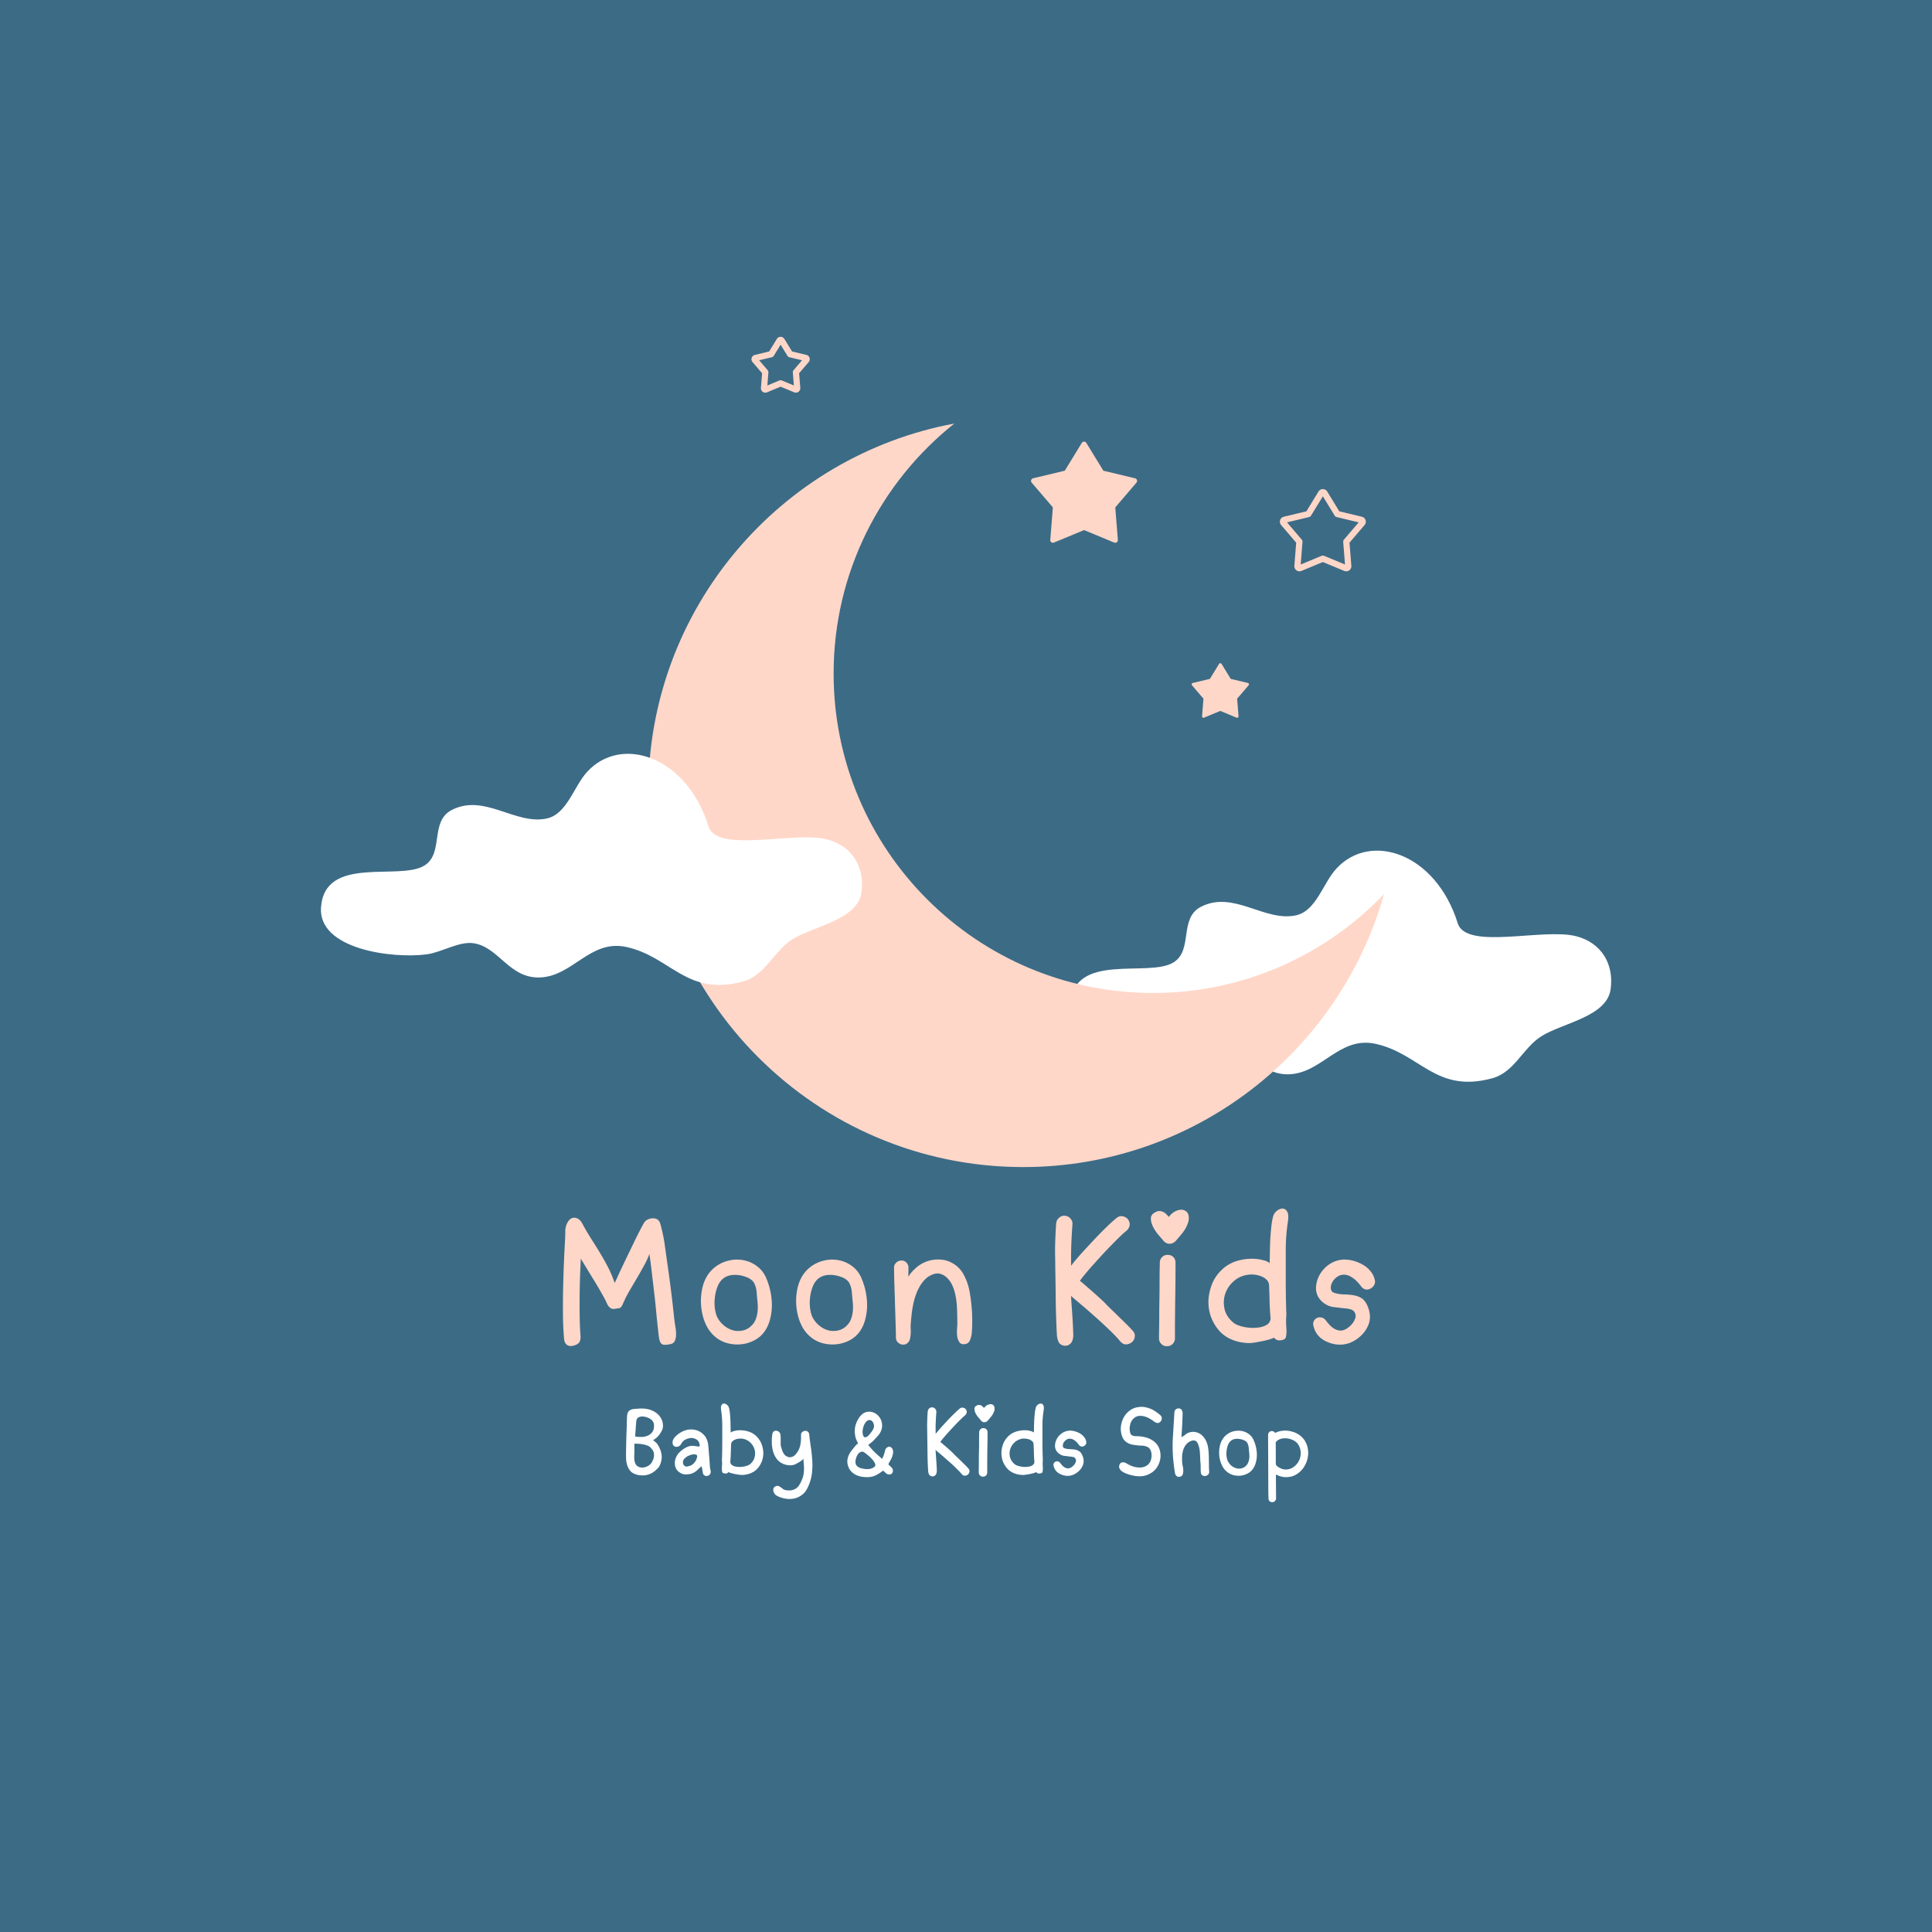 <?xml version="1.0" encoding="UTF-8"?>
<svg data-bbox="-37.5 -37.5 450 450" height="500" viewBox="0 0 375 375" width="500" xmlns="http://www.w3.org/2000/svg" data-type="color">
    <g>
        <defs>
            <clipPath id="b1b8c82a-9f66-48e9-bb43-eaa9afe46e0d">
                <path d="M207 165h105.96v45H207Zm0 0"/>
            </clipPath>
            <clipPath id="01a144ee-404b-442d-8f55-7d8ec1fc490f">
                <path d="M125 82h144v144.563H125Zm0 0"/>
            </clipPath>
            <clipPath id="13b5728a-516a-4843-a402-58c33ebe5822">
                <path d="M145 65.313h13V77h-13Zm0 0"/>
            </clipPath>
        </defs>
        <path fill="#ffffff" d="M412.5-37.5v450h-450v-450z" data-color="1"/>
        <path fill="#3c6b86" d="M412.5-37.5v450h-450v-450z" data-color="2"/>
        <g clip-path="url(#b1b8c82a-9f66-48e9-bb43-eaa9afe46e0d)">
            <path fill-rule="evenodd" d="M305.91 181.715c-6.387-1.637-21.312 2.765-22.96-2.504-4.282-13.68-16.942-17.805-23.563-10.613-2.61 2.832-3.899 8.214-7.852 9.07-6.094 1.316-12.11-4.914-18.433-1.66-4.332 2.234-1.461 8.43-5.34 10.804-4.88 2.993-19.301-2.113-20.04 8.098-.593 8.172 13.962 10.02 20.583 9.11 2.812-.383 6.254-2.567 9.023-2.145 4.883.738 6.817 6.648 12.582 6.648 6.613 0 9.942-7.488 17.106-5.914 8.668 1.903 11.687 9.707 22.687 6.664 4.281-1.183 5.914-5.925 9.496-8.148 4.207-2.617 12.688-3.79 13.426-9.121.664-4.805-1.715-9.012-6.715-10.29m0 0" fill="#ffffff" data-color="1"/>
        </g>
        <g clip-path="url(#01a144ee-404b-442d-8f55-7d8ec1fc490f)">
            <path fill-rule="evenodd" d="M185.234 82.21c-14.273 11.364-23.43 28.888-23.43 48.532 0 34.215 27.778 61.992 61.997 61.992 17.633 0 33.558-7.379 44.851-19.214-8.617 30.57-36.734 53.007-70.05 53.007-40.165 0-72.77-32.609-72.77-72.77 0-35.597 25.613-65.26 59.402-71.546m0 0" fill="#ffd7c8" data-color="3"/>
        </g>
        <path fill-rule="evenodd" d="M209.973 85.973a.52.52 0 0 1 .445-.25.51.51 0 0 1 .441.25l3.301 5.39 6.149 1.473a.52.52 0 0 1 .277.844l-4.113 4.804.504 6.305a.52.52 0 0 1-.72.52l-5.839-2.422-5.84 2.422a.518.518 0 0 1-.719-.52l.5-6.305-4.109-4.804a.52.52 0 0 1-.098-.5.52.52 0 0 1 .371-.344l6.149-1.473Zm0 0" fill="#ffd7c8" data-color="3"/>
        <path fill-rule="evenodd" d="M236.621 128.855a.28.28 0 0 1 .238-.132c.098 0 .188.05.243.132l1.78 2.915 3.321.792a.283.283 0 0 1 .145.458l-2.22 2.593.274 3.403a.29.29 0 0 1-.117.25.27.27 0 0 1-.27.03l-3.156-1.308-3.152 1.309a.28.28 0 0 1-.273-.031.28.28 0 0 1-.114-.25l.27-3.403-2.219-2.593a.29.29 0 0 1-.055-.27.29.29 0 0 1 .204-.187l3.32-.793Zm0 0" fill="#ffd7c8" data-color="3"/>
        <path fill-rule="evenodd" d="m255.918 95.406-2.352 3.844-4.379 1.047a1 1 0 0 0-.714.66 1 1 0 0 0 .191.953l2.926 3.422-.356 4.488a.992.992 0 0 0 1.371.996l4.16-1.726 4.157 1.726a.992.992 0 0 0 1.371-.996l-.356-4.488 2.926-3.422a1 1 0 0 0 .192-.953 1 1 0 0 0-.715-.66l-4.38-1.047-2.347-3.844a1 1 0 0 0-.847-.472.99.99 0 0 0-.848.472m.848.926 2.296 3.758a.62.62 0 0 0 .375.273l4.286 1.028-2.864 3.347a.6.6 0 0 0-.144.438l.351 4.394-4.07-1.691a.63.63 0 0 0-.46 0l-4.071 1.691.347-4.394a.6.6 0 0 0-.144-.438l-2.863-3.347 4.285-1.028a.6.6 0 0 0 .375-.273Zm0 0" fill="#ffd7c8" data-color="3"/>
        <g clip-path="url(#13b5728a-516a-4843-a402-58c33ebe5822)">
            <path fill-rule="evenodd" d="m150.785 65.785-1.492 2.434-2.773.668a.86.86 0 0 0-.618.566.86.86 0 0 0 .164.824l1.856 2.168-.227 2.844a.858.858 0 0 0 1.184.86l2.637-1.094 2.636 1.093a.858.858 0 0 0 1.184-.86l-.227-2.843 1.856-2.168a.87.87 0 0 0 .164-.824.86.86 0 0 0-.617-.566l-2.778-.668-1.488-2.434a.86.86 0 0 0-.73-.41.85.85 0 0 0-.73.41m.73 1.117 1.325 2.16a.6.6 0 0 0 .37.274l2.466.59-1.645 1.926a.6.6 0 0 0-.144.441l.199 2.527-2.34-.972a.6.6 0 0 0-.46 0l-2.345.972.204-2.527a.6.6 0 0 0-.145-.441l-1.648-1.926 2.464-.59a.6.6 0 0 0 .375-.273Zm0 0" fill="#ffd7c8" data-color="3"/>
        </g>
        <path fill-rule="evenodd" d="M160.5 162.918c-6.39-1.633-21.316 2.766-22.965-2.504-4.281-13.68-16.941-17.805-23.562-10.613-2.606 2.832-3.899 8.215-7.852 9.07-6.09 1.316-12.11-4.914-18.43-1.656-4.336 2.23-1.46 8.426-5.34 10.8-4.882 2.993-19.3-2.113-20.042 8.098-.594 8.172 13.96 10.02 20.582 9.114 2.812-.387 6.254-2.567 9.023-2.149 4.883.742 6.816 6.649 12.586 6.649 6.61 0 9.938-7.489 17.102-5.915 8.668 1.903 11.687 9.708 22.691 6.668 4.277-1.187 5.914-5.925 9.492-8.152 4.211-2.617 12.688-3.789 13.426-9.121.664-4.805-1.715-9.012-6.711-10.289m0 0" fill="#ffffff" data-color="1"/>
        <path d="M130.864 255.91q.077.705.22 1.532.14.813.14 1.562c0 .492-.086.914-.25 1.266q-.253.534-.922.64-.75.143-1.172.11a.81.81 0 0 1-.656-.406c-.156-.25-.274-.641-.344-1.172a204 204 0 0 1-.25-2.22q-.035-.355-.14-1.327l-.22-2.297q-.126-1.313-.312-2.813-.174-1.512-.344-2.937-.158-1.419-.312-2.61-.16-1.184-.266-1.859-.251.816-.906 2.047a77 77 0 0 1-1.422 2.516q-.752 1.3-1.469 2.5-.703 1.205-1.062 2.03-.284.628-.438.938-.157.3-.328.407a.7.7 0 0 1-.375.125q-.206.018-.594.078c-.312.074-.57.062-.765-.032a1.44 1.44 0 0 1-.516-.406 2.3 2.3 0 0 1-.36-.594 9 9 0 0 0-.312-.671 72 72 0 0 0-2.343-4.047 435 435 0 0 1-2.407-3.969 325 325 0 0 0-.156 3.61q-.065 1.969-.078 3.968c-.012 1.336-.008 2.625.016 3.875q.03 1.861.14 3.313.077.703-.094 1.218-.157.516-.906.797-.924.357-1.531.016-.597-.358-.656-1.39a56 56 0 0 1-.203-4.626q-.017-2.514.03-5.062.062-2.561.157-4.969.106-2.42.219-4.406a25 25 0 0 0 .047-1.61q-.001-.874.343-1.578c.383-.781.876-1.144 1.47-1.094q.902.064 1.484 1.125.778 1.455 1.656 2.844a97 97 0 0 1 1.734 2.781 47 47 0 0 1 1.61 2.86q.749 1.453 1.28 3.047.282-.528.75-1.594.482-1.06 1.11-2.36c.414-.863.844-1.75 1.281-2.656q.656-1.373 1.235-2.547.591-1.169 1.031-1.984c.29-.539.508-.86.656-.953a2.24 2.24 0 0 1 1.61-.437c.601.054 1 .398 1.187 1.03.406 1.43.707 2.891.906 4.391q.311 2.25.625 4.453.668 4.69 1.172 9.547m0 0" fill="#ffd7c8" data-color="3"/>
        <path d="M148.745 248.13a13.5 13.5 0 0 1 1.016 4.015 11 11 0 0 1-.344 4.125q-.361 1.267-1.063 2.234a5.6 5.6 0 0 1-2 1.688 7 7 0 0 1-2.53.734 7.5 7.5 0 0 1-2.642-.219 6.1 6.1 0 0 1-2.343-1.219 6.8 6.8 0 0 1-1.485-1.75 9.3 9.3 0 0 1-.89-2.14q-.316-1.138-.39-2.328a11 11 0 0 1 .077-2.297q.45-3.436 2.828-5.172a6.85 6.85 0 0 1 2.703-1.172 6.6 6.6 0 0 1 2.813.016 6.2 6.2 0 0 1 2.5 1.172q1.139.86 1.75 2.312m-2.625 8.905q.388-.45.594-1.03.215-.592.297-1.188c.062-.407.086-.82.078-1.25a11 11 0 0 0-.094-1.204q-.065-.779-.14-1.593a4.4 4.4 0 0 0-.391-1.532 1.96 1.96 0 0 0-.64-.828 3.3 3.3 0 0 0-.954-.53 7 7 0 0 0-1.078-.313 5.6 5.6 0 0 0-1.047-.11c-1.73-.039-2.902.75-3.516 2.375q-.456 1.22-.53 2.656-.065 1.442.327 2.672.06.284.313.72a5 5 0 0 0 1.328 1.515q.825.644 1.781.86.967.205 1.938-.063.984-.265 1.734-1.157m0 0" fill="#ffd7c8" data-color="3"/>
        <path d="M167.225 248.13a13.5 13.5 0 0 1 1.016 4.015 11 11 0 0 1-.344 4.125q-.361 1.267-1.063 2.234a5.6 5.6 0 0 1-2 1.688 7 7 0 0 1-2.53.734 7.5 7.5 0 0 1-2.642-.219 6.1 6.1 0 0 1-2.343-1.219 6.8 6.8 0 0 1-1.485-1.75 9.3 9.3 0 0 1-.89-2.14q-.316-1.138-.39-2.328a11 11 0 0 1 .077-2.297q.45-3.436 2.828-5.172a6.85 6.85 0 0 1 2.703-1.172 6.6 6.6 0 0 1 2.813.016 6.2 6.2 0 0 1 2.5 1.172q1.139.86 1.75 2.312m-2.625 8.905q.388-.45.594-1.03.215-.592.297-1.188c.062-.407.086-.82.078-1.25a11 11 0 0 0-.094-1.204q-.065-.779-.14-1.593a4.4 4.4 0 0 0-.391-1.532 1.96 1.96 0 0 0-.64-.828 3.3 3.3 0 0 0-.954-.53 7 7 0 0 0-1.078-.313 5.6 5.6 0 0 0-1.047-.11c-1.73-.039-2.902.75-3.516 2.375q-.456 1.22-.53 2.656-.065 1.442.327 2.672.06.284.313.72a5 5 0 0 0 1.328 1.515q.825.644 1.781.86.967.205 1.938-.063.984-.265 1.734-1.157m0 0" fill="#ffd7c8" data-color="3"/>
        <path d="M188.146 250.442q.387 2.032.515 4.218a30 30 0 0 1-.047 4.188q-.08.644-.344 1.281-.269.645-.906.75-.768.143-1.11-.312a2.55 2.55 0 0 1-.452-1.141 7 7 0 0 1-.047-1.406q.06-.733.062-1.125-.002-1.453-.062-2.922a15 15 0 0 0-.375-2.89 8 8 0 0 0-.563-1.641 4.6 4.6 0 0 0-1-1.422 2.9 2.9 0 0 0-1.375-.782q-.785-.2-1.78.297-.675.317-1.204.891a6.7 6.7 0 0 0-.937 1.266q-.41.69-.672 1.421c-.18.481-.328.954-.453 1.422a20 20 0 0 0-.422 2.375q-.141 1.206-.22 2.422 0 .345.017.797.03.44-.016.89a6 6 0 0 1-.125.844c-.055.274-.172.5-.36.688l-.171.172a1 1 0 0 1-.22.156c-.48.188-.933.149-1.358-.125q-.626-.405-.625-1.156c0-.758-.024-1.695-.063-2.813q-.048-1.686-.125-3.922v-.218a634 634 0 0 0-.125-3.813 101 101 0 0 1-.047-2.797q-.001-.45.25-.765.246-.328.61-.485c.25-.101.507-.14.78-.109.282.031.524.156.735.375q.422.422.422.984c0 .313-.008.61-.016.891a7 7 0 0 0 .016.86c.188-.313.383-.587.594-.829q.327-.373.719-.734a6.2 6.2 0 0 1 1.515-1.063q.856-.434 1.766-.593a7 7 0 0 1 1.844-.063 4.8 4.8 0 0 1 1.796.516q1.594.785 2.407 2.25.825 1.471 1.172 3.172m0 0" fill="#ffd7c8" data-color="3"/>
        <path d="M219.937 258.395q.418.503.312 1.094-.095.674-.594 1.062a1.85 1.85 0 0 1-1.172.39q-.329 0-.593-.187a3.5 3.5 0 0 1-.438-.375q-.533-.667-1.453-1.594a69 69 0 0 0-1.984-1.89q-1.067-.983-2.157-1.938a67 67 0 0 0-1.968-1.703q-.879-.749-1.453-1.234c-.376-.32-.563-.485-.563-.485q.139 1.923.266 3.797.123 1.863.187 3.797-.002.44-.11.844-.095.409-.343.719-.251.297-.625.437c-.25.094-.54.106-.86.031q-.721-.168-.968-.812a4 4 0 0 1-.281-1.281c-.118-2.157-.188-4.36-.22-6.61a760 760 0 0 0-.093-6.484q-.001-1.17-.031-2.235a61 61 0 0 1 0-2.078q.03-1.012.078-2.03c.031-.688.07-1.4.125-2.142q.059-.7.61-1.156a1.45 1.45 0 0 1 1.265-.328q.609.11.984.61.374.485.297 1.093a117 117 0 0 0-.219 3.985 81 81 0 0 0-.03 4q.217-.328.78-1c.375-.446.829-.97 1.36-1.563q.808-.891 1.734-1.875a88 88 0 0 1 1.828-1.922q.903-.919 1.735-1.703.826-.779 1.406-1.234.592-.499 1.36-.266c.507.149.859.461 1.046.938q.217.503.047 1a1.84 1.84 0 0 1-.578.843q-.533.423-1.36 1.22a94 94 0 0 0-1.734 1.75 67 67 0 0 0-1.875 1.983q-.954 1.05-1.781 1.97a57 57 0 0 0-1.422 1.671q-.597.738-.844 1.094c.07.055.328.265.766.64q.656.565 1.469 1.282.81.702 1.578 1.406.764.691 1.094 1.031.31.361 1.093 1.11c.52.492 1.063 1.015 1.625 1.578q.857.832 1.625 1.593.762.769 1.078 1.157m0 0" fill="#ffd7c8" data-color="3"/>
        <path d="M226.634 243.567q.669 0 1.11.421.42.425.421 1.094v1.531q-.002 1.127-.015 2.641a536 536 0 0 1-.047 3.188q-.02 1.659-.031 3.171-.017 1.502-.016 2.641v1.516c0 .43-.156.797-.469 1.11q-.424.42-1.093.421-.643 0-1.063-.422a1.5 1.5 0 0 1-.469-1.11q-.001-.418.016-1.53.03-1.125.031-2.625-.002-1.513.031-3.172.031-1.67.032-3.188 0-1.514.015-2.64.031-1.138.032-1.532c0-.426.148-.789.453-1.094q.418-.42 1.062-.421m4.078-7.563q.106.674-.11 1.313a6 6 0 0 1-.577 1.265c-.25.406-.531.79-.844 1.14q-.457.533-.844 1-.563.675-1.297.688-.721.019-1.25-.625-.363-.419-.984-1.156a7.7 7.7 0 0 1-1.031-1.578q-.41-.843-.39-1.61c.019-.507.335-.906.952-1.187l.032-.031q.42-.187.75-.156.34.018.656.171c.219.106.414.247.594.422q.263.268.515.547a3.3 3.3 0 0 1 1.094-1.015q.388-.217.828-.329c.3-.07.582-.078.844-.015q.388.094.672.36c.195.179.328.445.39.796m0 0" fill="#ffd7c8" data-color="3"/>
        <path d="M247.111 236.114q.169-.64.719-1.079c.375-.3.742-.453 1.11-.453.362 0 .66.196.89.578q.356.564.156 1.907a37 37 0 0 0-.422 5.609v5.64q0 3.129.094 6.204c.031.336.031.656 0 .968-.024.305-.031.622-.031.954 0 .336.007.671.03 1.015.032.344.048.68.048 1 0 .356-.04.703-.11 1.047-.074.344-.37.555-.89.625q-.504.08-.75-.016a1.5 1.5 0 0 1-.375-.187q-.113-.107-.219-.203c-.074-.063-.168-.055-.281.015a9 9 0 0 1-1 .329c-.45.117-.914.218-1.39.312q-.707.141-1.329.234a7 7 0 0 1-.828.079q-2.314-.031-4.14-1.016-1.831-.997-2.923-3.125a7.7 7.7 0 0 1-.78-2.297 8.6 8.6 0 0 1-.079-2.484q.153-1.247.594-2.407.433-1.154 1.218-2.109 1.418-1.747 3.422-2.422a9.95 9.95 0 0 1 4.172-.453q.139 0 .5.078.357.066.766.172.406.095.734.266.34.158.422.328.03-.95.047-2.188.013-1.248.078-2.53.075-1.278.203-2.438c.082-.782.196-1.43.344-1.954m-.953 20.828a1.5 1.5 0 0 0 .36-.547c.081-.227.113-.438.093-.625q-.14-1.498-.187-3.172a146 146 0 0 0-.094-3.078q-.035-.703-.485-1.125a2.9 2.9 0 0 0-1.03-.657 5 5 0 0 0-1.204-.312 4.7 4.7 0 0 0-1.047-.031c-1.156.093-2.152.492-2.984 1.187q-1.237 1.05-1.735 2.469c-.336.95-.39 1.945-.172 2.984q.342 1.547 1.766 2.72.435.36 1.313.624.888.269 1.906.344a8 8 0 0 0 1.969-.11q.95-.186 1.53-.671m0 0" fill="#ffd7c8" data-color="3"/>
        <path d="M263.421 248.77a5 5 0 0 0-1.125-.907 3 3 0 0 0-1.171-.437 2.25 2.25 0 0 0-1.172.172q-.581.252-1.11.89c-.117.149-.23.344-.344.594a2.3 2.3 0 0 0-.187.735q-.033.376.11.687.14.298.562.438a6.2 6.2 0 0 0 1.812.296q.922.019 1.766.141.856.129 1.578.516.731.392 1.235 1.453c.632 1.398.703 2.687.203 3.875q-.738 1.77-2.547 2.906a5.44 5.44 0 0 1-2.672.86 6 6 0 0 1-2.781-.547q-2.144-.92-2.641-3.11-.142-.574.11-.984.246-.404.64-.563.388-.152.844-.047.468.096.797.532.339.455.75.906.421.438.89.719.48.281 1.031.36.544.064 1.188-.25.357-.189.75-.517a4.4 4.4 0 0 0 .688-.765c.195-.281.343-.57.437-.875a1.25 1.25 0 0 0-.031-.906q-.14-.423-.469-.61a1.9 1.9 0 0 0-.687-.265 7 7 0 0 0-.75-.11q-.393-.03-.75-.078c-.5-.062-.993-.117-1.47-.172a3.9 3.9 0 0 1-1.374-.422q-1.097-.575-1.672-1.578-.562-1.013-.375-2.265a5.47 5.47 0 0 1 1.25-2.86 5.7 5.7 0 0 1 2.547-1.812 5.1 5.1 0 0 1 1.937-.282 7 7 0 0 1 1.813.329q.92.298 1.719.796c.53.336.984.75 1.359 1.25a3.96 3.96 0 0 1 .766 1.704q.06.316-.063.656-.128.33-.375.578a1.8 1.8 0 0 1-.594.39 1.26 1.26 0 0 1-.64.11c-.407-.05-.743-.254-1-.61a9 9 0 0 0-.782-.921m0 0" fill="#ffd7c8" data-color="3"/>
        <path d="M126.764 279.556q.234.14.468.359c.164.137.297.277.39.422q.61.954.766 1.875.17.925-.218 1.969a2.2 2.2 0 0 1-.5.812c-.211.219-.438.43-.688.625q-.487.377-1.11.578a3.3 3.3 0 0 1-1.25.172q-.296 0-.624-.047a4 4 0 0 1-.64-.172 2.8 2.8 0 0 1-.595-.281 1.6 1.6 0 0 1-.468-.422 3.3 3.3 0 0 1-.485-.86 4.7 4.7 0 0 1-.234-.874 7 7 0 0 1-.062-.953v-1.063q.029-1.123.046-2.234.03-1.108.078-2.25l.047-1.969q.013-.341.078-.734a1.07 1.07 0 0 1 .329-.641 1.1 1.1 0 0 1 .359-.234c.133-.063.273-.102.422-.125q.234-.047.469-.047.233-.013.437-.031.544-.06 1.094-.032a6 6 0 0 1 1.11.172c.331.094.648.227.952.39.313.169.586.372.828.61q.36.362.594.813c.164.304.266.632.297.984q.107.659-.156 1.234-.27.58-.703 1.094a3 3 0 0 1-.485.469q-.281.204-.547.39m-3.172-4.079a2 2 0 0 0-.079.36c-.023.18-.042.39-.062.64-.023.243-.043.5-.062.782q-.018.41-.047.75-.036.344-.047.578-.018.234-.047.234h.031q.012.002.047.016h.078q.514.094 1.156.078a2.95 2.95 0 0 0 1.188-.266q.562-.246.906-.75.34-.498.281-1.36-.065-.7-.687-1.108a3 3 0 0 0-.64-.313 3 3 0 0 0-.782-.172 1.8 1.8 0 0 0-.734.094.86.86 0 0 0-.5.437m2.921 8.36q.359-.623.407-1.094c.039-.32.031-.594-.032-.812a1.5 1.5 0 0 0-.296-.579c-.125-.156-.243-.289-.344-.406q-.283-.28-.766-.422a5.4 5.4 0 0 0-.953-.219 6 6 0 0 0-.86-.078 4 4 0 0 1-.468-.03h-.047q-.017.315-.016.796v.75q0 .363-.03.797-.017.421.03.844c.032.273.102.527.22.765q.169.346.577.547.312.158.688.156c.258 0 .508-.039.75-.125.25-.093.473-.21.672-.359q.292-.233.468-.531m0 0" fill="#ffffff" data-color="1"/>
        <path d="M137.854 285.165q.14.345.063.719-.064.363-.438.53a.74.74 0 0 1-.984-.312c-.024-.03-.047-.117-.078-.265-.024-.145-.047-.301-.078-.469q-.048-.246-.094-.469a.9.9 0 0 0-.11-.312q0 .016-.14.156l-.328.297q-.176.174-.328.312a6 6 0 0 0-.188.172 2.7 2.7 0 0 1-.469.297 3.4 3.4 0 0 1-.5.219q-.549.158-1.156.14a2.05 2.05 0 0 1-1.078-.359 2 2 0 0 1-.687-.703 2.2 2.2 0 0 1-.266-.86 2.6 2.6 0 0 1 .062-.906q.107-.45.36-.843.094-.217.328-.47c.156-.163.32-.32.5-.468a5 5 0 0 1 .562-.406q.294-.188.516-.281a2.4 2.4 0 0 1 1.078-.25q.515.017 1.094.14c.113.031.191.024.234-.031a.27.27 0 0 0 .078-.203.6.6 0 0 0-.03-.266 5 5 0 0 0-.063-.234 1.3 1.3 0 0 0-.672-.719 1.9 1.9 0 0 0-.969-.203 2.7 2.7 0 0 0-.875.234 1.75 1.75 0 0 0-.719.516 3 3 0 0 0-.281.422 1.1 1.1 0 0 1-.328.36c-.305.187-.594.23-.875.124-.274-.113-.422-.351-.453-.719a1.25 1.25 0 0 1 .125-.609 2.3 2.3 0 0 1 .36-.547q.231-.247.5-.453a3.5 3.5 0 0 1 .515-.36 4.4 4.4 0 0 1 1.187-.515q.64-.17 1.297-.094.575.065 1.031.266a3.3 3.3 0 0 1 .907.61q.433.392.656.89.234.502.328 1.063l.047.53q.045.394.078.923.047.534.094 1.109c.031.375.054.73.078 1.063q.029.503.062.843.03.345.047.39m-2.75-1.766.125-.297a1.5 1.5 0 0 0 .078-.343.42.42 0 0 0-.046-.297q-.08-.14-.313-.156a1.8 1.8 0 0 0-.828.078 4 4 0 0 0-.766.328 2.8 2.8 0 0 0-.484.39.88.88 0 0 0-.281.5 1 1 0 0 0 .015.532c.051.18.149.312.297.406a.54.54 0 0 0 .453.11q.264-.047.469-.11.342-.094.578-.281a2.4 2.4 0 0 0 .453-.454q.14-.17.25-.406m0 0" fill="#ffffff" data-color="1"/>
        <path d="M147.16 279.15q.421.515.656 1.124c.156.406.258.836.312 1.281q.077.656-.046 1.313a4.1 4.1 0 0 1-.407 1.219q-.579 1.143-1.562 1.672c-.649.343-1.375.523-2.188.53q-.11 0-.437-.046-.33-.045-.719-.11-.376-.076-.734-.171a2.6 2.6 0 0 1-.516-.172c-.062-.04-.117-.047-.156-.016a1 1 0 0 0-.125.11.5.5 0 0 1-.203.109q-.128.046-.391 0-.41-.045-.469-.312a2.5 2.5 0 0 1-.062-.563q0-.263.015-.531c.02-.188.032-.367.032-.547a4 4 0 0 0-.032-.5 2.6 2.6 0 0 1 .016-.516q.047-1.64.047-3.297v-3a20.5 20.5 0 0 0-.219-2.984q-.11-.716.078-1.016.187-.294.469-.296.294 0 .578.234c.195.156.328.351.39.578q.124.41.188 1.031.059.627.094 1.313.03.672.031 1.328.013.656.031 1.172c.032-.063.11-.117.235-.172q.187-.095.39-.14.2-.06.407-.094.2-.047.265-.047 1.154-.107 2.22.25 1.06.345 1.812 1.265m-1.594 5.062q.748-.621.922-1.453a2.8 2.8 0 0 0-.078-1.579 3 3 0 0 0-.922-1.312q-.658-.56-1.578-.64-.235-.013-.563.03a2.4 2.4 0 0 0-.64.157q-.315.129-.547.344-.238.222-.25.609c-.024.492-.043 1.031-.063 1.625a22 22 0 0 1-.094 1.688.7.7 0 0 0 .047.328q.075.174.203.296c.196.18.461.297.797.36.344.062.692.086 1.047.062a5 5 0 0 0 1.016-.187q.469-.14.703-.328m0 0" fill="#ffffff" data-color="1"/>
        <path d="M157.072 278.446q.124 1.207.313 2.438c.125.812.21 1.625.265 2.437q.093 1.22-.031 2.422a8.5 8.5 0 0 1-.562 2.344 6.3 6.3 0 0 1-.704 1.375q-.391.545-1.125.984a3.5 3.5 0 0 1-1.062.406 4.5 4.5 0 0 1-1.172.094 5.2 5.2 0 0 1-1.172-.203 4.8 4.8 0 0 1-1.062-.437 1.1 1.1 0 0 1-.438-.422 1.4 1.4 0 0 1-.219-.547.84.84 0 0 1 .094-.547q.141-.254.516-.36a.63.63 0 0 1 .422.016q.216.094.406.234c.133.094.266.192.39.297a1 1 0 0 0 .438.22q.404.104.86.093c.312 0 .6-.059.874-.172a2.13 2.13 0 0 0 1-.828q.373-.579.594-1.188a4.4 4.4 0 0 0 .297-1.078 8.3 8.3 0 0 0 .016-1.922q-.049-.482-.078-1.046-.001.141-.204.312a4 4 0 0 1-.468.344 7 7 0 0 1-.532.312q-.253.13-.359.188-.598.27-1.312.187a3.6 3.6 0 0 1-1.282-.375 3.2 3.2 0 0 1-1.14-1.031 4.9 4.9 0 0 1-.625-1.422 7.2 7.2 0 0 1-.203-1.594q-.018-.825.093-1.562.061-.387.266-.563a.7.7 0 0 1 .484-.156.95.95 0 0 1 .5.188.85.85 0 0 1 .313.5q.06.27.062.562a8 8 0 0 1 0 .594v.61q0 .315.063.609.059.205.14.468.077.269.188.532c.082.18.176.343.281.5q.17.221.375.343c.238.157.469.243.688.25q.326 0 .625-.14.294-.141.547-.422.247-.281.453-.625.387-.657.5-1.453a8.3 8.3 0 0 0 .093-1.578q-.001-.17.016-.329a.52.52 0 0 1 .172-.296.94.94 0 0 1 .422-.25q.233-.075.437-.016a.77.77 0 0 1 .547.703m0 0" fill="#ffffff" data-color="1"/>
        <path d="M167.8 278.946q.17.066.345-.016.186-.077.343-.218.153-.14.282-.297.138-.152.218-.281.359-.423.547-.844.2-.437.031-.953-.189-.576-.64-.688c-.305-.07-.586.047-.844.36q-.316.374-.469.843a3.8 3.8 0 0 0-.187 1 2 2 0 0 0 .047.547q.058.3.234.5 0 .018.094.047m-.437 2.813a.96.96 0 0 0-.562.218c-.168.125-.305.29-.406.485q-.158.298-.25.625-.082.313-.094.547-.048.596.297.921.34.332.828.438c.219.055.437.094.656.125q.342.048.672.031.327-.012.64-.125c.22-.07.41-.176.579-.312q.294-.263.11-.672a3 3 0 0 0-.579-.828 7 7 0 0 0-.828-.781q-.439-.357-.625-.485a1.4 1.4 0 0 0-.25-.14.4.4 0 0 0-.188-.047m3.828 1.406q.235-.389.375-.813.14-.434.25-.875a.8.8 0 0 1 .188-.375q.152-.152.328-.234a.5.5 0 0 1 .375-.047.67.67 0 0 1 .375.219q.265.299.266.703.013.392-.11.797-.128.41-.343.797a52 52 0 0 0-.391.703.3.3 0 0 0-.047.094.17.17 0 0 0 0 .109q.013.065.031.078a.3.3 0 0 0 .063.047q.294.251.547.531a.85.85 0 0 1 .203.688q-.066.485-.5.578a.9.9 0 0 1-.781-.172 3.6 3.6 0 0 1-.594-.562q-.674.532-1.406.906a3.6 3.6 0 0 1-1.579.375 6.5 6.5 0 0 1-1.234-.094 4 4 0 0 1-1.14-.375 3 3 0 0 1-.907-.703 2.85 2.85 0 0 1-.578-1.094 2.6 2.6 0 0 1-.094-1.125c.051-.351.157-.687.313-1q.246-.481.61-.922.356-.452.718-.875.093-.094.203-.187.107-.094.203-.188a7 7 0 0 0-.234-.5 5 5 0 0 1-.203-.515 5 5 0 0 1-.172-1.704q.058-.855.469-1.64.325-.703.875-1.219.546-.516 1.343-.562.47-.012.891.14.42.16.766.453.34.3.578.704.233.393.312.828c.07.386.078.734.016 1.046q-.094.47-.328.891a4 4 0 0 1-.594.781q-.344.376-.719.782a3 3 0 0 0-.203.187 14 14 0 0 1-.547.438q-.141.11-.234.203.107.189.203.297c.07.062.156.156.25.28q.437.519.953 1 .515.488 1.047.938.029.049.094.11.058.047.093.078m0 0" fill="#ffffff" data-color="1"/>
        <path d="M187.994 285.071q.232.269.172.578a.86.86 0 0 1-.312.578 1 1 0 0 1-.626.204.55.55 0 0 1-.312-.094 2 2 0 0 1-.234-.203 9 9 0 0 0-.782-.844 26 26 0 0 0-1.047-1.016q-.564-.514-1.14-1.015a47 47 0 0 0-1.047-.907q-.47-.404-.781-.656-.298-.265-.297-.266.076 1.02.14 2.016.075.984.11 2.016c0 .156-.024.308-.063.453a.8.8 0 0 1-.187.375.77.77 0 0 1-.328.234q-.189.082-.453.016a.71.71 0 0 1-.516-.422 2.1 2.1 0 0 1-.14-.687 60 60 0 0 1-.126-3.516 428 428 0 0 0-.047-3.438q-.001-.623-.015-1.187a17 17 0 0 1 0-1.094q.013-.543.031-1.094a42 42 0 0 1 .078-1.125.9.9 0 0 1 .313-.625.79.79 0 0 1 .687-.171.8.8 0 0 1 .5.328c.133.18.192.37.172.578-.055.687-.094 1.39-.125 2.11a33 33 0 0 0 0 2.124q.106-.151.406-.516.296-.358.72-.828c.288-.32.597-.656.921-1q.481-.528.969-1.015a25 25 0 0 1 1.672-1.578q.31-.247.718-.125a.81.81 0 0 1 .563.484q.107.269.016.531a.95.95 0 0 1-.297.453q-.284.224-.72.657c-.292.28-.6.59-.921.921q-.485.502-1 1.063-.518.55-.953 1.047-.422.487-.75.875-.315.392-.453.578.06.048.406.344.358.298.781.672.434.375.844.75.403.375.578.562.169.19.578.578c.281.262.57.543.875.844q.45.44.86.844.405.41.562.61m0 0" fill="#ffffff" data-color="1"/>
        <path d="M190.87 277.196q.357 0 .578.219a.8.8 0 0 1 .234.594v.812q-.001.598-.015 1.406-.02.797-.031 1.688c0 .586-.008 1.148-.016 1.687v2.203c0 .231-.086.43-.25.594-.149.149-.34.219-.578.219a.75.75 0 0 1-.563-.219.8.8 0 0 1-.25-.594v-.812q.014-.594.016-1.39-.001-.81.016-1.688.03-.89.03-1.688v-1.406q.015-.608.016-.812-.001-.341.25-.594a.76.76 0 0 1 .563-.219m2.156-4.016q.06.364-.047.704c-.074.218-.18.445-.312.671q-.207.329-.453.61c-.157.187-.305.367-.438.531q-.316.346-.703.36-.375.017-.656-.329c-.125-.156-.305-.363-.531-.625a4 4 0 0 1-.547-.828 2.1 2.1 0 0 1-.203-.86q.012-.403.5-.624l.03-.016a.84.84 0 0 1 .391-.078q.186 0 .36.094c.113.055.219.125.312.219q.139.14.266.28c.156-.218.351-.398.594-.546.132-.07.28-.125.437-.156a.9.9 0 0 1 .438-.016.8.8 0 0 1 .359.188.72.72 0 0 1 .203.421m0 0" fill="#ffffff" data-color="1"/>
        <path d="M201.041 273.243q.094-.342.375-.578.294-.235.594-.235c.195 0 .36.102.484.297q.186.301.078 1.016-.234 1.472-.234 2.984v3q0 1.658.062 3.297.012.27 0 .516a9 9 0 0 0 0 1.047q.014.269.016.531-.002.281-.062.563c-.032.18-.188.28-.47.312q-.267.046-.405 0a.5.5 0 0 1-.188-.11 3 3 0 0 0-.125-.109q-.047-.045-.14.016-.176.08-.532.172-.361.094-.734.172-.375.064-.703.109a4 4 0 0 1-.453.047c-.813-.008-1.543-.188-2.188-.531q-.972-.529-1.562-1.672a3.9 3.9 0 0 1-.407-1.219 5 5 0 0 1-.047-1.312 5.2 5.2 0 0 1 .313-1.282 4.1 4.1 0 0 1 .656-1.125q.748-.92 1.813-1.265a5.35 5.35 0 0 1 2.218-.25q.077 0 .266.046.186.036.406.094.217.047.39.14c.126.056.196.11.22.173.007-.344.015-.735.015-1.172q.012-.656.047-1.328.046-.686.11-1.313.076-.621.187-1.031m-.516 11.063a.7.7 0 0 0 .203-.297.8.8 0 0 0 .047-.329 19 19 0 0 1-.093-1.687 38 38 0 0 0-.063-1.625q-.017-.386-.25-.61a1.8 1.8 0 0 0-.547-.343 2.5 2.5 0 0 0-.64-.156 3 3 0 0 0-.547-.032c-.617.055-1.149.266-1.594.641a2.96 2.96 0 0 0-.922 1.313q-.269.75-.094 1.578.188.832.938 1.453.234.187.703.328.468.14 1 .187c.363.024.71 0 1.047-.062.344-.063.613-.18.812-.36m0 0" fill="#ffffff" data-color="1"/>
        <path d="M209.016 279.962a3 3 0 0 0-.594-.485 1.6 1.6 0 0 0-.625-.218q-.315-.047-.625.093-.314.13-.594.47-.093.111-.187.312a1.1 1.1 0 0 0-.094.39.75.75 0 0 0 .047.36q.076.158.313.234.468.142.953.156.497.02.953.078.451.065.828.282.387.203.656.765.516 1.113.11 2.063-.393.938-1.36 1.531a2.9 2.9 0 0 1-1.422.469c-.5.023-.992-.078-1.468-.297-.762-.32-1.23-.875-1.407-1.656a.7.7 0 0 1 .063-.516.73.73 0 0 1 .344-.297.64.64 0 0 1 .437-.031.68.68 0 0 1 .422.281c.125.156.258.32.406.484.145.157.301.29.469.391q.265.14.547.188.294.035.64-.141.186-.091.391-.266a2.7 2.7 0 0 0 .36-.406q.169-.234.234-.469a.7.7 0 0 0-.016-.484.57.57 0 0 0-.234-.328 1.1 1.1 0 0 0-.375-.14 6 6 0 0 0-.406-.048 8 8 0 0 0-.391-.046q-.393-.059-.781-.094a1.6 1.6 0 0 1-.719-.235 1.98 1.98 0 0 1-.89-.828 1.9 1.9 0 0 1-.204-1.203q.106-.842.656-1.516a3.05 3.05 0 0 1 1.36-.968 3 3 0 0 1 1.031-.156 4.24 4.24 0 0 1 1.875.609q.421.27.719.656.312.392.406.906a.76.76 0 0 1-.031.36.85.85 0 0 1-.203.312.9.9 0 0 1-.313.203.74.74 0 0 1-.875-.266 6 6 0 0 0-.406-.5m0 0" fill="#ffffff" data-color="1"/>
        <path d="M220.998 278.774q.732.047 1.422.235.703.187 1.266.562.575.361.969.922c.269.375.453.836.546 1.375a3.93 3.93 0 0 1-.218 2.125q-.394 1.049-1.25 1.703-.644.487-1.422.703a4.3 4.3 0 0 1-1.563.125 6 6 0 0 1-.61-.078q-.392-.075-.827-.187a8 8 0 0 1-.844-.297 3.2 3.2 0 0 1-.734-.406 1.5 1.5 0 0 1-.438-.532.9.9 0 0 1-.015-.687q.153-.436.546-.485.406-.058.735.141.405.252.89.469c.32.136.657.242 1 .312q.528.096 1.032.063.513-.046.968-.297a1.83 1.83 0 0 0 .891-1.031c.164-.446.219-.91.156-1.391a2 2 0 0 0-.125-.5 1.6 1.6 0 0 0-.25-.453 1.3 1.3 0 0 0-.422-.328 3 3 0 0 0-.515-.172q-.268-.062-.547-.063c-.18-.007-.356-.02-.531-.03a16 16 0 0 1-1.078-.126 3.6 3.6 0 0 1-.97-.281 2.6 2.6 0 0 1-.796-.578q-.344-.374-.531-1a4.2 4.2 0 0 1-.157-1.781q.122-.904.532-1.672a4.3 4.3 0 0 1 1.125-1.313 3.45 3.45 0 0 1 1.625-.687 3.7 3.7 0 0 1 1.093-.047q.546.064 1.079.25.62.204 1.171.578a8.5 8.5 0 0 1 1.047.797q.263.234.25.61a.92.92 0 0 1-.265.624q-.299.316-.625.25a1.5 1.5 0 0 1-.641-.297 5 5 0 0 0-.844-.562 4.4 4.4 0 0 0-.968-.406 3.1 3.1 0 0 0-1.016-.11 1.77 1.77 0 0 0-.953.375q-.316.253-.531.594-.205.345-.297.75a3.4 3.4 0 0 0-.094.797q.014.408.11.781.074.268.25.406.184.13.406.188.233.047.484.047.248.002.484.015m0 0" fill="#ffffff" data-color="1"/>
        <path d="M234.702 285.587q.03.391-.203.625a.96.96 0 0 1-.547.281.87.87 0 0 1-.578-.14q-.27-.17-.297-.563a12 12 0 0 1-.031-.938c.007-.332 0-.648-.032-.953l-.015-.031a19 19 0 0 1-.047-.953q-.018-.48-.047-.938a7 7 0 0 0-.125-.921 4 4 0 0 0-.312-.922q-.187-.406-.516-.5a1.1 1.1 0 0 0-.656.015q-.33.096-.657.344-.314.235-.5.5-.27.361-.422.781a5.6 5.6 0 0 0-.218.844q-.064.44-.063.89-.001.442.016.876c.02.187.062.43.125.718q.094.44.094.875.012.423-.125.75-.13.33-.563.407-.376.076-.625-.141a1.05 1.05 0 0 1-.297-.594 42 42 0 0 1-.156-.969 53 53 0 0 1-.125-1.078 29 29 0 0 1-.125-4.859q.155-2.45.297-4.875a.75.75 0 0 1 .25-.531.8.8 0 0 1 .562-.219q.482.018.641.375.17.347.14.734l-.046 1.172q-.017.705-.063 1.39-.033.692-.078 1.235-.033.55-.031.672.434-.216.781-.516.34-.292.844-.421.702-.171 1.281 0 .592.159 1.031.546.451.394.75.97.31.578.438 1.234.105.578.14 1.187.048.61.047 1.219.014.609.016 1.219c0 .398.016.796.047 1.203m0 0" fill="#ffffff" data-color="1"/>
        <path d="M243.376 279.634c.29.656.473 1.367.547 2.125q.124 1.126-.188 2.187-.187.673-.562 1.188a2.9 2.9 0 0 1-1.047.89q-.645.33-1.36.406-.702.064-1.406-.125a3.3 3.3 0 0 1-1.234-.656 3.4 3.4 0 0 1-.781-.922 5 5 0 0 1-.485-1.14 6 6 0 0 1-.218-1.235 6.2 6.2 0 0 1 .047-1.218c.164-1.22.671-2.133 1.515-2.75q.655-.47 1.422-.61a3.7 3.7 0 0 1 1.5 0q.732.158 1.328.625.607.456.922 1.235m-1.39 4.718a1.7 1.7 0 0 0 .312-.546 2.8 2.8 0 0 0 .172-.625q.045-.328.031-.672a4 4 0 0 0-.047-.641q-.033-.404-.078-.844a2.4 2.4 0 0 0-.203-.812 1.04 1.04 0 0 0-.344-.438 1.5 1.5 0 0 0-.5-.281 3 3 0 0 0-.578-.156q-.3-.062-.547-.063-1.377-.046-1.875 1.25-.234.645-.281 1.406a4.1 4.1 0 0 0 .172 1.422q.03.158.172.375.263.488.703.829c.289.218.61.37.953.453q.516.11 1.031-.032c.344-.101.645-.312.906-.625m0 0" fill="#ffffff" data-color="1"/>
        <path d="M246.137 279.65v-.907Zm6.515-.75q.67.642.969 1.468.31.831.297 1.703a5.1 5.1 0 0 1-1.203 3.188 4.5 4.5 0 0 1-1.344 1.062q-.768.391-1.734.39h-.22a3.4 3.4 0 0 1-.89-.156 5 5 0 0 1-.875-.359l.032 4.625a.74.74 0 0 1-.22.531.68.68 0 0 1-.515.22.73.73 0 0 1-.531-.204.72.72 0 0 1-.203-.531l-.031-1.172-.047-10.016v-1.11q-.001-.326.203-.546a.7.7 0 0 1 .531-.219c.133 0 .258.04.375.11a.9.9 0 0 1 .266.25 3.9 3.9 0 0 1 1.28-.407q.53-.077 1.048-.03c.351.03.695.1 1.031.202.344.094.664.23.969.406q.45.253.812.594m-.203 3.53q.075-.654-.125-1.328a2.66 2.66 0 0 0-.687-1.14q-.47-.42-1.203-.64a3.4 3.4 0 0 0-1.438-.126q-.316.035-.703.203a1.7 1.7 0 0 0-.672.547l.016 4.234a.7.7 0 0 1 .047.157q.029.093.187.234.17.141.406.281c.164.094.348.18.547.25q.312.113.64.125a2.52 2.52 0 0 0 1.641-.5 3.4 3.4 0 0 0 1.094-1.343 3.3 3.3 0 0 0 .25-.954m0 0" fill="#ffffff" data-color="1"/>
    </g>
</svg>
